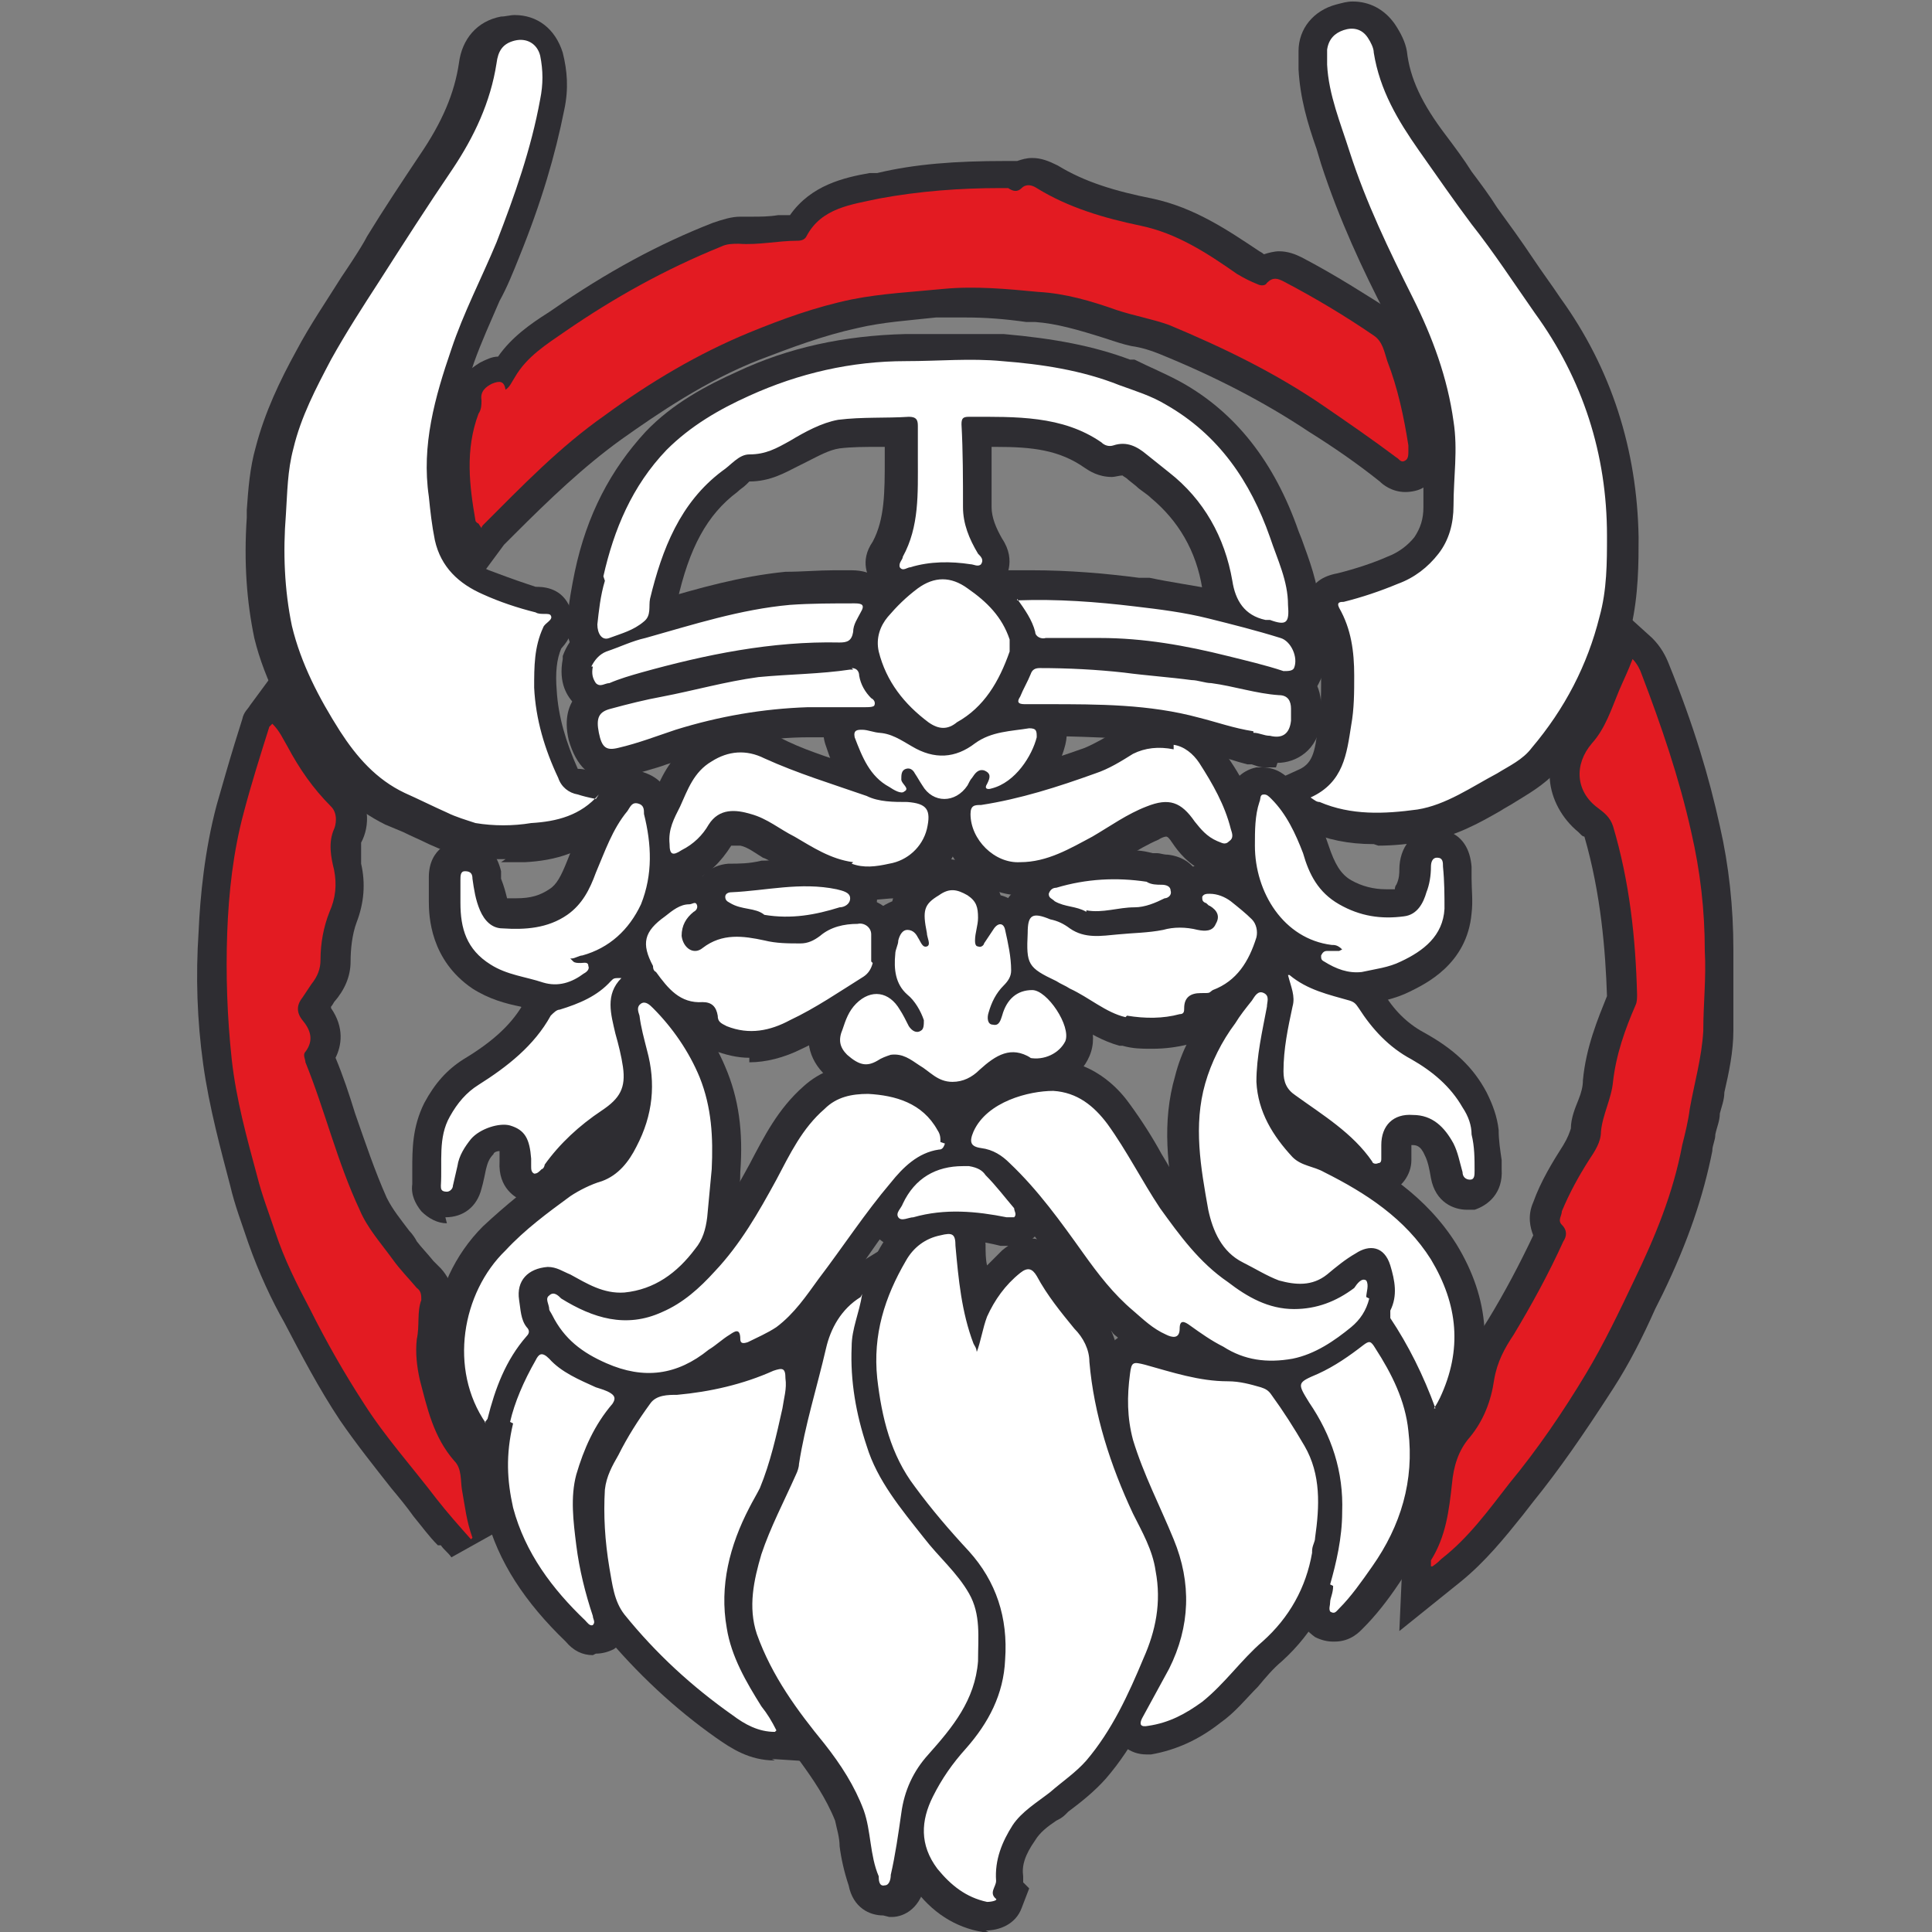 <?xml version="1.0" encoding="UTF-8"?> <svg xmlns="http://www.w3.org/2000/svg" id="Layer_2" data-name="Layer 2" version="1.1" viewBox="0 0 128.4 128.4"><rect x="0" y="0" width="128.4" height="128.4" fill="#808080" stroke="none"/><defs><style> .cls-1 { fill: #2e2d32; } .cls-1, .cls-2, .cls-3 { stroke-width: 0px; } .cls-2 { fill: #fff; } .cls-3 { fill: #e31b22; } </style></defs><g id="favicon"><path class="cls-1" d="M84.8,51c-.2,0-.5,0-.8,0-.3,0-.5-.1-.8-.2h-.3c-.8-.2-1.6-.5-2.4-.7-.4-.1-.8-.2-1.2-.3-3.2-.8-6.6-.8-9.7-.9h-.3c-.3,0-.7,0-1,0,0,0-.2,0-.3,0-1.2,0-1.8-.8-2-1.1-.3-.5-.5-1.3,0-2.4v-.2c.3-.3.5-.7.5-.9.3-1.1,1.3-1.9,2.5-1.9,2.2,0,4.1.1,5.8.3.5,0,1,0,1.5.1,1,0,2.1.2,3.1.3.2,0,.5,0,.8.1.2,0,.4,0,.6,0,.6,0,1.2.2,1.9.4.9.2,1.7.4,2.5.4,1.6.1,2.6,1.3,2.6,2.9v.2c0,.3,0,.5,0,.8-.2,2-1.7,2.8-2.9,2.8h0Z"></path><path class="cls-1" d="M72.9,62.5c-.4,0-.7,0-1,0h-.3s-.3-.2-.3-.2c0,0-.3,0-.5-.1-.5,0-1.1-.2-1.7-.6-1.4-.8-1.4-2-1.3-2.5,0-.6.4-1.6,1.9-2,1.4-.4,2.9-.6,4.4-.6s1.7,0,2.5.2h.3c.2,0,.4.1.7.1,1.8.2,2.2,1.6,2.3,2,0,.3.3,2-1.6,2.8h-.3c-.6.4-1.4.7-2.4.8-.3,0-.6,0-1,.1-.5,0-1.1.2-1.7.2h0Z"></path><path class="cls-1" d="M67.8,59.5c-1.3,0-2.7-.6-3.7-1.6-1-1-1.6-2.3-1.5-3.7,0-.5.2-2.2,2.3-2.5,2.3-.4,4.7-1.1,7.2-2,.7-.3,1.4-.7,2.2-1.2.8-.5,1.8-.7,2.7-.7s.9,0,1.3.1c1.1.2,2.2.8,3,2,1.3,1.8,2.1,3.4,2.4,5.1.4,1.5-.3,2.3-.8,2.8-.4.3-1,.5-1.5.5s-1-.2-1.2-.3c-1.2-.5-1.9-1.4-2.3-2-.2-.3-.3-.4-.4-.4,0,0-.2,0-.5.2-.7.3-1.4.7-2.2,1.2-.4.2-.8.5-1.2.7h-.1c-1.6,1-3.4,1.9-5.7,2h0Z"></path><path class="cls-1" d="M40.6,51.8c-1.4,0-2.3-.9-2.8-2.6-.7-3,1.5-3.8,2.2-4,1-.3,2.3-.6,3.5-.8.8-.2,1.6-.3,2.4-.5,1.3-.3,2.8-.7,4.2-.8,1.1-.1,2.1-.2,3.2-.3,1,0,2-.1,2.9-.3,0,0,.5,0,.5,0h.3c.6.1,1.6.5,2.1,1.9.1.4.3.6.3.7,1.3,1.3.7,2.6.5,2.9-.4.7-1.2,1.1-2,1.1h0c-.2,0-.3,0-.5,0-.6,0-1.2-.1-2-.1s-1,0-1.6,0c-2.8,0-5.6.5-8.2,1.4-.5.1-.9.3-1.3.4-.8.3-1.7.5-2.6.8-.4.1-.7.2-1.1.2h0Z"></path><path class="cls-1" d="M76.5,69.7c-.6,0-1.2,0-1.9-.2h-.2c-1.1-.3-2.1-.9-2.9-1.4-.4-.2-.8-.5-1.2-.7-.2,0-.4-.2-.6-.3,0,0-.2-.1-.3-.2-2.6-1.3-3.2-2.3-3-5.2.2-2.8,1.9-3,2.6-3s1.2.2,1.7.4c.5.2,1.1.5,1.7.9,0,0,.2.2.7.2s.6,0,1,0h.2c.3,0,.7,0,1-.1.6,0,1.2,0,1.7-.2.3,0,.6-.1,1-.2,0-.3,0-.5.1-.8.3-1,1.2-1.5,2.2-1.5s.3,0,.4,0c.9.1,1.7.5,2.4,1,.5.4,1,.8,1.5,1.3.9.9,1.3,2.1.9,3.3-.8,2.4-2.1,3.9-4.1,4.7-.2,0-.4.2-.7.2-.3.7-.8,1.2-1.7,1.5-.8.2-1.6.3-2.4.3h0Z"></path><path class="cls-1" d="M62.7,50.4c-.8,0-1.5-.2-2.2-.7-2.1-1.5-3.5-3.5-4.1-5.8-.4-1.4,0-2.9,1-4.1.8-.9,1.5-1.6,2.3-2.2.9-.7,1.9-1,2.9-1s1.9.3,2.8,1c1.4,1,2.9,2.3,3.5,4.4.2.7.2,1.4,0,2.1-.8,2.7-2.3,4.6-4.4,5.8-.6.4-1.3.5-1.9.5h0Z"></path><path class="cls-1" d="M85.6,46.7c-.3,0-.6,0-.8-.1-1.1-.3-2.3-.7-3.6-1-2.2-.5-5.2-1.1-8.1-1.1-.4,0-.9,0-1.3,0-.5,0-.9,0-1.4,0s-.5,0-.7,0h-.2c-1.2,0-2.3-.8-2.6-2,0-.3-.3-.7-.6-1.1l-.3-.4-2.1-3.1h3.7c.3,0,.7,0,1,0,2.4,0,4.8.2,7.1.5h.7c1.4.3,2.9.5,4.4.8,1.5.4,3,.8,4.9,1.4.9.3,1.6.9,2,1.8.4,1,.5,2,0,2.9-.4.9-1.2,1.5-2.2,1.5h0Z"></path><path class="cls-1" d="M63.2,73.9c-1.3,0-2.2-.7-2.8-1.1-.1,0-.2-.2-.3-.3h-.2c-.1-.2-.3-.3-.4-.4,0,0,0,0-.2.1-.6.3-1.2.5-1.8.5h0c-1.2,0-2.1-.7-2.6-1.2-1.2-1.1-1.5-2.6-.8-4.1v-.3c.4-.6.7-1.3,1.3-1.9.6-.6,1.2-1,1.9-1.2,0-.4,0-.8,0-1,0-.3,0-.6.2-.8v-.2c.3-1.4,1.3-1.9,1.8-2.1.2-.8.7-1.5,1.8-2.2.6-.4,1.3-.6,1.9-.6s1.6.3,2,.6c.6.3,1.2.9,1.5,1.8.8.2,1.5.8,1.8,1.8.2.7.5,1.6.5,2.7,1.5.3,2.5,1.6,2.9,2.2.4.7,1.4,2.4.7,4-.6,1.4-2.1,2.3-3.8,2.3s-.6,0-.8,0h-.4c0,0-.4-.3-.4-.4-.1,0-.3.2-.8.6-.8.8-1.9,1.2-3,1.3h-.2,0Z"></path><path class="cls-1" d="M52.1,63c-.6,0-1.1,0-1.7-.1h-.5c0,0-.3-.3-.3-.3,0,0-.2,0-.4,0-.5,0-1.2-.2-1.9-.7-1.2-.8-1.3-1.8-1.2-2.4.2-1.2,1.1-2,2.3-2.1.7,0,1.4,0,2.2-.2.9,0,1.9-.2,2.9-.2s1.7,0,2.4.2c1.8.4,2.3,1.5,2.4,2.3,0,1-.4,2.3-2.1,2.8-1.2.3-2.6.7-4.2.7h0Z"></path><path class="cls-1" d="M93.4,94.2c-.7-2-1.6-3.8-2.7-5.5-.5-.7-.6-1.6-.2-2.5.1-.2.1-.5,0-.9-.2.2-.5.4-.7.6l-.5.4c-.9.7-1.9,1-3.1,1s-1.2,0-1.9-.3c-.9-.3-1.8-.7-2.5-1.1l-.3-.2c-1.8-1-2.9-2.7-3.3-4.9-.6-3.2-1-6.2-.1-9.3.4-1.6,1.2-3.1,2.3-4.7.2-.3.5-.7.8-1.1l.4-.5c.3-.4,1-1.3,2.2-1.3s.6,0,.9.2c.3.1,2,.9,1.5,3.1,0,.5-.2,1-.3,1.4-.2,1.2-.4,2.2-.4,3.3,0,1.2.6,2.3,1.9,3.7,0,0,.3,0,.5.2.3,0,.7.2,1.1.4,2.8,1.4,5.8,3.3,7.8,6.5,2.2,3.6,2.5,7.4.7,11.1,0,.2-.2.3-.3.5l-2.4,4.2-1.4-4.2h0Z"></path><path class="cls-1" d="M29.7,81.3c-.6,0-1.2-.3-1.7-.8-.4-.5-.7-1.1-.6-1.8,0-.3,0-.7,0-1,0-1.3,0-2.8.8-4.4.7-1.3,1.5-2.2,2.6-2.9,2-1.2,3.3-2.4,4.1-3.9.5-.9,1.4-1.2,1.7-1.3,1.3-.4,2-.8,2.6-1.4.6-.6,1.2-.7,1.6-.8l2-.3.4,1.7c.3,1.1-.2,1.8-.5,2-.2.2-.2.3,0,1.5l.2,1.2c.1.5.2,1,.3,1.5.4,2.2-.3,3.7-2.2,4.9-1.3.8-2.4,1.8-3.2,3-.1.2-.2.4-.4.5-.6.8-1.4,1-1.9,1h0c-.3,0-.6,0-.8-.2-.4-.2-1.6-.8-1.5-2.6v-.2h0c0-.3,0-.4,0-.5-.2,0-.4.1-.4.2-.3.3-.4.6-.5,1,0,0-.2,1-.3,1.3-.3,1.2-1.2,1.9-2.4,1.9h0Z"></path><path class="cls-1" d="M91.3,56.1c-1.7,0-3.1-.3-4.5-.9-.2,0-.4-.2-.6-.3l-3.5-2.1,3.5-1.6c1-.4,1.2-1.1,1.4-3v-.3c.2-.8.2-1.7.2-2.6v-.4c0-1.3-.2-2.4-.7-3.5-.5-1-.3-1.7,0-2.1.2-.5.7-1,1.8-1.2,1.2-.3,2.4-.7,3.3-1.1.8-.3,1.4-.8,1.8-1.3.4-.6.6-1.2.6-2,0-.5,0-1,0-1.5,0-1.3.1-2.5,0-3.7-.4-2.5-1.2-5-2.5-7.6-1.5-2.9-3.1-6.3-4.3-10-.1-.3-.2-.7-.3-1-.6-1.7-1.1-3.4-1.2-5.3,0-.4,0-.8,0-1.2,0-1.5,1-2.7,2.5-3.1.4-.1.7-.2,1.1-.2,1.1,0,2.1.5,2.8,1.5.4.6.7,1.2.8,1.8.2,1.8,1,3.5,2.6,5.6.6.8,1.2,1.6,1.7,2.4.6.8,1.2,1.6,1.7,2.4.8,1.1,1.6,2.2,2.4,3.4.6.9,1.2,1.7,1.8,2.6,3.4,4.7,5.1,10.1,5.2,15.9,0,1.7,0,3.8-.5,6-1,3.6-2.6,6.8-4.9,9.5-.9,1-2,1.6-2.8,2.1-.3.2-.7.4-1,.6-1.4.8-3,1.7-4.9,2-1.2.2-2.2.3-3.2.3h0Z"></path><path class="cls-1" d="M36.6,67.3c-.4,0-.8,0-1.2-.2-.3,0-.6-.1-.8-.2-1-.2-2.1-.5-3.2-1.2-2.8-1.9-2.9-4.8-2.9-5.8,0-.4,0-.7,0-1.1,0-.2,0-.3,0-.5,0-2,1.6-2.4,1.9-2.5.2,0,.3,0,.5,0,.3,0,1.9,0,2.4,2.1v.5c.2.5.3.9.4,1.3.2,0,.4,0,.6,0,1,0,1.6-.2,2.2-.6.5-.3.8-.9,1.2-1.9.6-1.5,1.2-3.2,2.4-4.7.6-.8,1.3-1.2,2.1-1.2h.5c.6.2,1.6.6,2,2.2.7,2.8.6,5.2-.3,7.3-.7,1.7-1.9,3-3.5,3.9-.1.5-.4,1.1-1.2,1.6-.8.5-1.8,1-3,1h0Z"></path><path class="cls-1" d="M40.2,44.4c-.7,0-1.4-.3-1.8-.8-.5-.6-.8-1.4-.7-2.3.1-1.3.3-2.3.5-3.3.8-3.8,2.4-6.8,4.7-9.3,1.8-1.9,4.1-3.1,6.1-4,3.4-1.6,7.1-2.4,11.2-2.5.5,0,1.1,0,1.6,0,.8,0,1.7,0,2.5,0s1.7,0,2.4,0c3.4.3,6,.8,8.4,1.7h.3c1,.5,2,.9,3.1,1.5,3.6,2,6.2,5.3,7.8,9.9l.2.5c.5,1.4,1.1,2.9,1.2,4.6,0,.5,0,1.7-.7,2.5-.5.5-1.1.7-1.8.7h0c-.4,0-.9,0-1.5-.3-2.1-.5-3.3-1.9-3.8-4.2-.4-2.5-1.6-4.5-3.4-6-.3-.3-.7-.5-1-.8l-.5-.4c-.2-.2-.3-.2-.4-.3-.2,0-.5.1-.7.1-.9,0-1.5-.4-1.8-.6-1.7-1.2-3.5-1.4-5.9-1.4h-.3c0,.3,0,.5,0,.8,0,1.1,0,2.1,0,3.2,0,.7.3,1.4.7,2.1,1,1.5.2,2.7,0,3-.4.5-1.1.8-1.8.8s-.7-.1-.9-.2c-.4,0-.8-.1-1.2-.1-.6,0-1.2,0-1.8.3-.2,0-.5.2-1,.2-.7,0-1.4-.3-1.9-1-.3-.4-.9-1.5,0-2.8.8-1.5.8-3.3.8-5.5,0-.3,0-.5,0-.8h-.4c-.9,0-1.8,0-2.6.1-.7.1-1.4.5-2.2.9l-.6.3c-.8.4-1.8,1-3.2,1h0c0,0-.1.1-.2.2-.2.2-.4.3-.6.5-2,1.5-3.2,3.7-4,7.3h0c0,.6,0,1.7-1,2.5-.8.7-1.7,1-2.4,1.2-.2,0-.3.1-.5.2-.3.1-.6.2-1,.2h0Z"></path><path class="cls-1" d="M57.7,59.6c-.6,0-1.2,0-1.7-.2-1.5-.3-2.7-1-3.8-1.6l-.6-.3c-.3-.2-.6-.4-.9-.5-.5-.3-1-.7-1.5-.8-.3,0-.5,0-.6,0h0c-.7,1.1-1.5,1.9-2.6,2.4-.4.2-.9.4-1.4.4s-2.1-.1-2.3-2.4c-.1-1.3.4-2.4.8-3.2l.2-.3.2-.4c.5-1.1,1.1-2.6,2.8-3.5,1-.5,2-.8,3-.8s1.7.2,2.5.6c1.5.8,3.2,1.3,4.9,1.9.5.2,1.1.4,1.7.6.5.2,1.2.2,1.9.2h.2c.5,0,1.9,0,2.8,1.2.9,1.1.5,2.5.4,3-.5,2-2.2,3.5-4.2,3.8-.5,0-1,.1-1.6.1h0Z"></path><path class="cls-1" d="M90.1,66.7c-1,0-2.1-.3-3.1-1-.7-.4-.9-.9-1.1-1.4-2.9-1.4-4.8-4.5-4.7-8,0-1,0-2.2.4-3.3.3-1.5,1.4-1.9,1.9-2h.2s.2,0,.2,0c1,0,1.6.6,1.8.8,1.5,1.5,2.2,3.2,2.6,4.4.4,1.2.8,1.9,1.5,2.3.7.4,1.5.6,2.3.6s.4,0,.6,0c0,0,0-.2.1-.3.2-.4.2-.8.2-1,0-1.5.9-2.6,2.2-2.7h.2c.2,0,2.2,0,2.4,2.5,0,.2,0,.5,0,.8,0,.7.1,1.5,0,2.3-.3,3.4-3.1,4.7-4.1,5.2-1,.5-2.1.7-3.1.9-.3,0-.6,0-.8,0h0Z"></path><path class="cls-1" d="M62.8,55c-.7,0-1.4-.2-2-.6-.3,0-.6.2-.8.2-.7,0-1.3-.3-1.7-.5-2.3-1.2-3-3.3-3.4-4.5-.3-.8-.2-1.5.3-2.2.5-.6,1.2-1,2-1h.3c.4,0,.8.1,1.1.2h.2c1.2.2,2.2.7,3,1.2.4.2.7.3,1,.3s.4,0,.9-.4c1.3-1,2.8-1.2,3.9-1.3.2,0,.4,0,.6,0h.1s.2,0,.2,0c.8,0,1.4.3,1.9.9.5.6.6,1.4.4,2.2-.5,2-2.1,4.3-4.5,4.9-.2,0-.5,0-.7,0s-.5,0-.8-.1c-.6.5-1.4.7-2.2.7Z"></path><path class="cls-1" d="M51.5,117c-1.7,0-2.9-.8-3.9-1.5-2.7-1.9-5.3-4.3-7.6-7.1-1.1-1.3-1.3-2.8-1.5-4-.3-2.1-.4-3.9-.3-5.6,0-1.2.6-2.2,1-3h0c.7-1.4,1.5-2.7,2.2-3.7.9-1.3,2.4-1.4,3.1-1.4h.2c2-.2,3.9-.6,5.7-1.5.4-.2.8-.3,1.3-.3s2,.2,2.3,2.4c.1.9,0,1.7-.2,2.3v.3c-.4,1.8-.8,3.8-1.7,5.8-.2.4-.3.7-.5,1,0,.1-.2.3-.2.4-1.3,2.4-1.7,4.6-1.3,6.7.3,1.6,1.2,3.2,2,4.5,0,.1.2.2.2.3.3.4.6.9.9,1.6l1.2,2.9-3.1-.2h0Z"></path><path class="cls-1" d="M58.7,127.3c-.9,0-2-.5-2.3-2-.3-.9-.5-1.8-.6-2.6,0-.6-.2-1.2-.3-1.7-.6-1.5-1.5-2.8-2.3-3.9-1.6-2.1-3.7-4.7-4.8-7.9-.8-2.4-.3-4.6.3-6.5.4-1.3,1-2.5,1.5-3.6.3-.6.6-1.2.9-1.9,0,0,0-.2,0-.3.3-1.8.8-3.5,1.2-5.2.2-.9.5-1.7.7-2.6.5-2.1,1.5-3.6,3.2-4.6l3.9-2.4-.9,4.5c0,.5-.2,1-.3,1.4-.2.7-.3,1.3-.3,1.8-.1,1.7.1,3.5.9,5.8.5,1.7,1.7,3.2,2.9,4.7.2.3.4.6.7.8.3.4.7.8,1.1,1.2.7.8,1.5,1.6,2.1,2.7,1,1.9,1,3.7.9,5.4v.2c-.2,3.2-2,5.4-3.7,7.3h0c-.7.9-1.2,1.9-1.3,3,0,.4-.1.8-.2,1.2-.1,1-.3,2-.5,3.1-.4,1.9-1.7,2.2-2.2,2.2h-.2Z"></path><path class="cls-1" d="M39.4,110c-.7,0-1.3-.3-1.8-.9-2.7-2.6-4.5-5.3-5.3-8.4-.6-2.2-.6-4.3-.1-6.6.3-1.3.9-2.8,1.9-4.6.5-1,1.3-1.5,2.2-1.5s1.4.3,1.9.9c.5.5,1.3.9,2.2,1.3l.3.2c.1,0,.2,0,.4.1.2,0,.5.2.7.3,1,.5,1.3,1.3,1.4,1.7s.1,1.3-.6,2.1c-.9,1-1.5,2.2-2,3.9-.3,1.1-.2,2.4,0,3.9.1,1.3.5,2.7,1,4.3.6,1.4-.1,2.4-.8,2.9-.4.2-.8.3-1.2.3h0Z"></path><path class="cls-1" d="M65.7,128.4c-.2,0-.3,0-.4,0-1.8-.3-3.4-1.3-4.6-3-1-1.4-2-3.7-.5-6.8.6-1.2,1.4-2.4,2.5-3.6,1.3-1.5,2-3,2.1-4.7.1-2.3-.5-4.1-1.9-5.7l-.2-.2c-1.2-1.3-2.5-2.7-3.6-4.3-1.6-2.2-2.5-4.8-2.8-8.2-.3-3,.4-5.9,2.2-9,.8-1.4,2-2.3,3.6-2.7.3,0,.6-.1.9-.1s2.3.1,2.5,2.6c0,.5,0,1,.1,1.4.3-.3.7-.7,1-1,.6-.5,1.2-.8,1.8-.8s1.6.2,2.3,1.6c.6,1.1,1.4,2.1,2.2,3.1.9,1,1.3,2.1,1.5,3.4.2,2.9,1.1,5.9,2.7,9.4.1.2.2.5.3.7.5,1,1.1,2.2,1.3,3.6.4,2.3,0,4.5-1,6.9-1.1,2.4-2.3,5-4.2,7.2-.8.9-1.7,1.6-2.5,2.2l-.2.2c-.2.2-.4.3-.6.4-.6.4-1.1.8-1.4,1.3-.7,1-.9,1.7-.8,2.4,0,.1,0,.2,0,.4l.4.4-.5,1.3c-.4,1.1-1.5,1.5-2.4,1.5h0Z"></path><path class="cls-1" d="M88.6,109.1c-.4,0-.8-.1-1.2-.3-.4-.3-1.4-1-1-2.7,0-.2.2-1.1.2-1.1.3-1.3.7-2.9.8-4.5,0-2.2-.5-4.2-1.8-6.1-.6-.9-1.2-1.8-.8-2.9.3-1.2,1.3-1.6,2.3-2,.9-.4,1.7-1,2.5-1.7.2-.2.8-.7,1.7-.7s1.6.5,2.1,1.4c1.1,1.9,2.2,3.9,2.4,6.3.4,3.7-.6,7.2-2.8,10.4-.8,1.2-1.6,2.2-2.4,3-.2.2-.8.9-1.9.9h0Z"></path><path class="cls-1" d="M39.9,47.5c-.6,0-1.2-.2-1.7-.7-.5-.5-1.1-1.4-.8-3h0c0-.1,0-.2,0-.2.5-1.4,1.5-2,2.2-2.3l.7-.3c.6-.2,1.3-.5,2-.7l1.4-.4c2.7-.8,5.5-1.6,8.5-1.9,1.1,0,2.2-.1,3.2-.1.4,0,.8,0,1.2,0h0c1.5,0,2.1.8,2.2,1.2.2.4.6,1.3-.1,2.5-.2.3-.3.5-.3.5-.2,1.5-1.3,2.5-2.8,2.5h-.8c-3.5,0-7.3.6-11.9,1.9-.7.2-1.3.4-1.9.7-.3.1-.8.3-1.3.3h0Z"></path><path class="cls-1" d="M30.6,95.6c-2.9-4.2-2.3-10.3,1.5-14.1,1.5-1.4,3-2.6,4.5-3.7.9-.6,1.8-1,2.6-1.3.4-.2.7-.5,1.2-1.3.9-1.5,1-3.1.5-4.9-.2-.6-.3-1.2-.4-1.8v-.6c-.6-1.8.6-2.7,1-2.9.4-.2.8-.3,1.2-.3,1.1,0,1.8.8,2,1,1.5,1.6,2.7,3.3,3.5,5.2.9,2.1,1.2,4.3,1,7,0,1.2-.2,2.2-.3,3.3-.1,1.2-.5,2.2-1.2,3.1-1.6,2.2-3.7,3.4-6,3.7-.2,0-.4,0-.6,0-1.6,0-2.9-.7-3.9-1.3,0,0-.7-.4-.8-.4v.2c0,.2,0,.5.1.6.7.9.7,2.1-.1,3-1.2,1.4-1.8,3.2-2.2,4.8-.3,1.1-1.1,1.6-1.8,1.7l-1.2.2-.7-1h0Z"></path><path class="cls-1" d="M76.2,116.6c-1.2,0-1.8-.8-2-1.1-.3-.5-.5-1.3,0-2.4l.2-.4c.5-1,1-1.9,1.5-2.9,1.2-2.3,1.3-4.6.2-7-.3-.7-.6-1.4-.9-2.1-.7-1.5-1.4-3-1.8-4.6-.5-1.8-.4-3.5-.2-5.1.3-2.3,1.9-2.5,2.4-2.5s.8.1,1.2.2c1.4.5,3.1,1,4.9,1.1.8,0,1.6.2,2.2.4h.3c.8.3,1.5.8,1.9,1.5.3.4.5.8.8,1.3.5.7.9,1.4,1.4,2.2,1.4,2.4,1.3,5,.9,7.3,0,.2,0,.5-.1.7v.3c-.5,2.6-1.8,5-3.9,6.9-.6.5-1.1,1.1-1.6,1.7-.8.8-1.5,1.7-2.5,2.4-1.4,1.1-2.9,1.8-4.6,2.1-.2,0-.3,0-.5,0h0Z"></path><path class="cls-1" d="M84.3,92.3c-1.5,0-2.9-.4-4.2-1.2-.4-.2-.7-.4-1.1-.7-.3.2-.8.3-1.2.3h0c-.5,0-1-.2-1.3-.3-1-.4-1.7-1-2.2-1.5-.1-.1-.3-.2-.4-.4-1.5-1.2-2.5-2.7-3.5-4.1l-.3-.4c-1.4-2-2.8-3.8-4.4-5.4-.3-.3-.6-.4-.9-.5-1-.2-1.6-.6-2-1.3-.6-1.1-.1-2.2,0-2.5,1.2-2.8,4.8-3.9,6.8-3.9s.3,0,.4,0c3,.2,4.6,2.3,5.1,3,.8,1.1,1.5,2.2,2.1,3.3.5.8.9,1.6,1.4,2.4,1.1,1.6,2.3,3.2,3.9,4.4,1.1.8,2.1,1.4,3.2,1.4,1.1,0,1.9-.3,2.7-.8l.2-.2c.3-.3.9-.9,1.9-.9s.8.1,1.2.3c.7.4,1.4,1.2,1.1,2.9h0c-.2,1.3-.9,2.4-1.9,3.3-1.2,1-2.8,2.2-4.8,2.6-.6.1-1.2.2-1.7.2h0Z"></path><path class="cls-1" d="M60.1,83c-.8,0-1.5-.4-2-1-.3-.4-.9-1.5.2-2.9h0s0,0,0,0c1-2.3,3-3.6,5.8-3.7h.2c.2,0,.3,0,.4,0h0c1.2.2,1.9.8,2.3,1.2.6.6,1.1,1.3,1.7,1.9l.2.3c.8.9.8,2.2.1,3.1-.4.6-1.1.9-1.8.9s-.6,0-.7,0c-1.2-.3-2.1-.4-3-.4s-1.5,0-2.2.3c-.3.1-.7.2-1.2.2h0Z"></path><path class="cls-1" d="M42.9,93.1c-1.2,0-2.4-.3-3.6-.8-2.2-1-3.7-2.3-4.6-4.1,0-.2-.2-.4-.3-.7-.6-1.6.2-2.5.7-2.9.4-.4,1-.6,1.5-.6.9,0,1.4.5,1.7.7,1.1.8,2.2,1.1,3.1,1.1s1.1-.1,1.7-.4c1-.5,1.9-1.3,2.9-2.3,1.5-1.6,2.6-3.5,3.8-5.7h0c1-1.9,1.9-3.7,3.6-5.2,1.1-1,2.5-1.5,4-1.5s.3,0,.5,0c1.9.1,4.6.7,6.2,3.4.2.3.6,1,.5,1.9v.4c-.3,1-1.1,1.6-2.1,1.8-.7.1-1.3.7-2,1.5-1,1.2-2,2.6-2.9,3.9-.6.8-1.2,1.6-1.8,2.4l-.3.4c-.8,1-1.6,2.2-2.9,3.2-.5.4-1.1.7-1.5.9-.2,0-.4.2-.6.3-.4.2-.8.3-1.2.3s-.6,0-.9-.2c0,0-.2.2-.2.2-1.6,1.3-3.4,1.9-5.3,1.9h0Z"></path><path class="cls-1" d="M49.8,70.3c-.8,0-1.6-.2-2.4-.5-.8-.3-1.3-.8-1.6-1.4-2.2-.3-3.4-2-4-2.8-.2-.2-.3-.5-.3-.6-1.2-2.4-.8-4.3,1.5-5.8.6-.4,1.3-.9,2.3-1.1.2,0,.4,0,.7,0,.8,0,1.6.5,2,1.2.2.3.2.6.3,1,.2,0,.4,0,.6,0,.8,0,1.5.1,2.2.3.6.1,1.1.2,1.5.2s.2,0,.4,0c.1,0,.2,0,.3,0,1.2-.9,2.5-1,3.5-1.1.1,0,.2,0,.3,0,1.4,0,2.5,1,2.8,2.4.2.8.1,1.6,0,2.3h0c0,0,0,.2,0,.2-.2.9-.7,1.7-1.5,2.2-.5.3-.9.6-1.4.8-1.2.7-2.4,1.5-3.7,2.1-1.2.6-2.4.9-3.5.9h0Z"></path><path class="cls-1" d="M97.5,80.4c-.9,0-2.1-.5-2.4-2.1-.1-.6-.2-1.1-.4-1.5-.3-.7-.6-.7-.9-.7h0c0,.2,0,.3,0,.4,0,.2,0,.4,0,.6,0,1-.7,1.9-1.6,2.2-.2,0-.5.1-.7.1-.8,0-1.5-.4-1.9-1.1-.8-1.3-2.2-2.2-3.6-3.2-.3-.2-.7-.5-1-.7-1.1-.8-1.7-1.9-1.6-3.3,0-1.4.2-2.8.7-4.7,0,0,0-.3-.2-.5,0-.2-.1-.5-.2-.7l-1.3-5.5,4.4,3.4c.8.6,1.8.9,2.9,1.2h.4c.8.3,1.4.8,1.8,1.6.7,1.2,1.6,2.1,2.7,2.7,2,1.1,3.3,2.3,4.2,4,.4.8.7,1.6.8,2.5,0,.7.1,1.3.2,2v.6c.1,1.6-.9,2.4-1.8,2.7-.2,0-.3,0-.5,0h0Z"></path><path class="cls-1" d="M33.6,57.1c-.9,0-1.7,0-2.6-.2-1-.1-1.8-.5-2.5-.8-.6-.3-1.1-.5-1.7-.8l-1.2-.5c-2-1-3.7-2.5-5.2-4.8-1.3-2.1-2.8-4.7-3.5-7.6-.5-2.4-.7-5-.5-8v-.5c.1-1.4.2-2.8.6-4.2.6-2.3,1.6-4.4,2.7-6.4.9-1.7,2-3.3,3-4.9,0,0,1.3-1.9,1.7-2.7,1.1-1.8,2.3-3.6,3.5-5.4,1.5-2.2,2.3-4.1,2.6-6.1.2-1.6,1.2-2.8,2.8-3.1.3,0,.6-.1.9-.1,1.5,0,2.7.9,3.2,2.5.3,1.2.4,2.4.1,3.8-.6,3-1.5,6.1-3,9.8-.4,1-.8,2-1.3,2.9-.6,1.4-1.2,2.7-1.7,4.1-1,3-1.9,5.9-1.4,8.9,0,.4,0,.7.1,1.1,0,.6.1,1.1.2,1.6.2,1,.9,1.7,2.1,2.2.8.3,1.6.6,2.5.9l.6.2h0c.4,0,1.6,0,2.2,1.2.2.5.7,1.6-.5,2.9-.3.7-.4,1.6-.3,2.8.1,1.7.6,3.4,1.4,5.2.2,0,.5,0,.8.2l3.8.8-2.2,2.6c-1.8,2-4,2.5-5.9,2.6-.5,0-1.1,0-1.6,0h0Z"></path><path class="cls-1" d="M93.2,104h0c0-.3,0-.8.3-1.3.7-1.2.9-2.6,1.1-4.3.2-1.7.7-3,1.6-4.2.6-.7.9-1.6,1.1-2.8.2-1.5.9-2.6,1.6-3.7,1.1-1.8,2.1-3.7,3-5.6-.2-.5-.4-1.3,0-2.2.5-1.4,1.3-2.7,2-3.8.3-.5.4-.8.5-1.1,0-.7.3-1.4.5-1.9.2-.5.3-.9.3-1.3.2-2.2,1-4.1,1.6-5.6-.1-3-.4-6.8-1.5-10.6,0,0-.1,0-.2-.1l-.2-.2c-1.1-.9-1.8-2.2-1.9-3.5-.1-1.3.4-2.6,1.3-3.7.4-.5.7-1.2,1-2,.1-.3.3-.7.4-1,.2-.4.4-.9.6-1.3l.3-.7,1.1-2.6,2.1,1.9c.6.6.9,1.2,1.1,1.7,1.7,4.2,2.7,7.6,3.4,10.8.6,2.6.9,5.4.9,8.2,0,1.4,0,2.7,0,4,0,.5,0,.9,0,1.4,0,1.4-.3,2.8-.6,4.1,0,.5-.2,1-.3,1.4,0,.5-.2.9-.3,1.4,0,.4-.2.7-.2,1.1-.6,3-1.6,6-3.3,9.5l-.5,1c-.8,1.8-1.7,3.6-2.8,5.3-2,3.1-3.6,5.4-5.3,7.5l-.7.9c-1.2,1.5-2.5,3.1-4.1,4.4l-4.1,3.3.2-4.5h0Z"></path><path class="cls-1" d="M29.1,102.7c-.6-.6-1.1-1.3-1.6-1.9-.5-.7-1-1.3-1.5-1.9-1.1-1.4-2.3-2.9-3.4-4.5-1.4-2.1-2.6-4.4-3.7-6.5-.8-1.4-1.7-3.3-2.4-5.3-.4-1.2-.9-2.5-1.2-3.8-.6-2.3-1.4-5.2-1.8-8.1-.4-2.9-.5-5.8-.3-8.8.1-2.3.4-5.4,1.2-8.4.4-1.4.8-2.8,1.2-4.1l.5-1.6c.1-.5.4-.7.5-.9l1.4-1.9,1.6,1.8c.5.6.8,1.2,1.1,1.6v.2c.8,1.2,1.6,2.5,2.7,3.5,1.2,1.1,1.2,2.8.6,3.9,0,.2,0,.5,0,1.1v.3c.3,1.3.2,2.6-.3,3.9-.3.8-.4,1.8-.4,2.6,0,1-.4,1.9-1.1,2.7,0,0-.1.2-.2.3,0,0,0,0,0,.1.9,1.3.7,2.5.3,3.3.5,1.2.9,2.4,1.3,3.7.7,2,1.3,3.8,2.1,5.6.4.8.9,1.4,1.5,2.2.2.2.4.5.5.7.3.4.7.8,1.1,1.3l.5.5c.9,1,.9,2,.7,2.6,0,.3,0,.6-.1,1.1,0,.4,0,.9-.1,1.4-.1.5,0,1.1.1,1.8l.2.7c.4,1.6.8,3,1.7,4,.8.9.9,1.9.9,2.5,0,.1,0,.2,0,.3,0,.3.1.6.2.8.1.8.3,1.5.5,2.1l-3.4,1.9c-.2-.3-.5-.5-.7-.8h0Z"></path><path class="cls-1" d="M30.4,36.3c-.1-.2-.4-.5-.5-1-.4-2.3-.9-5.3.3-8.2,0,0,0,0,0-.1,0-.9.2-2,1.7-2.9.4-.2.8-.4,1.2-.4.9-1.3,2.2-2.2,3.3-2.9l.3-.2c3.6-2.5,7.1-4.4,10.7-5.8.6-.2,1.2-.4,1.8-.4s.2,0,.3,0c.2,0,.3,0,.5,0,.5,0,1.1,0,1.7-.1.3,0,.5,0,.8,0,1.4-2,3.6-2.5,5.3-2.8h.5c2.5-.6,5.2-.8,8.5-.8h.1c.2,0,.4,0,.7,0,.3-.1.6-.2,1-.2.6,0,1.1.2,1.7.5,1.8,1.1,3.8,1.7,6.3,2.2,2.8.6,5,2.1,7.1,3.5,0,0,.2.1.3.2.3-.1.7-.2,1-.2.6,0,1.1.2,1.5.4,2.3,1.2,4.3,2.5,6.2,3.7,1,.7,1.3,1.7,1.5,2.3,0,0,0,.2,0,.3.7,1.8,1.2,3.8,1.5,6,0,.2,0,.5,0,.7,0,1.4-.7,2-1.1,2.3-.3.2-.8.3-1.2.3-.9,0-1.5-.5-1.7-.7-1.5-1.2-3.1-2.3-4.7-3.3-3-2-6.3-3.7-10-5.2-.5-.2-1.1-.4-1.8-.5-.5-.1-1.1-.3-1.7-.5-1.9-.6-3.3-1-4.7-1.1h-.6c-1.4-.2-2.7-.3-4-.3s-1,0-1.4,0h-.6c-1.8.2-3.5.3-5.2.7-2.3.5-4.4,1.3-6.5,2.1-3.6,1.4-6.8,3.6-9.2,5.3-2.5,1.8-4.8,4-7.1,6.3l-.7.7-1.7,2.3-1.6-2.2h0Z"></path><g id="viking_red-white" data-name="viking red-white"><path class="cls-2" d="M39.6,53.1c-.5-.1-.9-.2-1.2-.3-.6-.1-1.1-.5-1.3-1.1-.9-1.9-1.5-3.9-1.6-6,0-1.4,0-2.7.6-4,.1-.3.7-.5.5-.8-.1-.2-.7,0-1-.2-1.2-.3-2.4-.7-3.5-1.2-1.6-.7-2.8-1.8-3.2-3.6-.2-1-.3-1.9-.4-2.9-.5-3.4.4-6.6,1.5-9.8.8-2.4,2-4.7,3-7.1,1.2-3.1,2.3-6.2,2.9-9.5.2-1,.2-1.9,0-2.9-.2-.8-.9-1.2-1.7-1-.8.2-1.1.7-1.2,1.5-.4,2.6-1.5,4.9-2.9,7-1.7,2.5-3.3,5-4.9,7.5-1.1,1.7-2.2,3.4-3.2,5.2-1,1.9-2,3.8-2.5,5.9-.4,1.5-.4,2.9-.5,4.4-.2,2.5-.1,5,.4,7.4.6,2.5,1.8,4.8,3.2,7,1.1,1.7,2.4,3.2,4.3,4.1.9.4,1.9.9,2.8,1.3.6.3,1.3.5,1.9.7,1.2.2,2.5.2,3.7,0,1.7-.1,3.3-.5,4.5-1.9h0ZM87.1,53c.3.2.4.3.6.3,2.1.9,4.3.8,6.5.5,1.9-.3,3.6-1.5,5.3-2.4.8-.5,1.7-.9,2.3-1.7,2.2-2.6,3.7-5.5,4.5-8.7.5-1.8.5-3.6.5-5.4,0-5.4-1.6-10.4-4.8-14.8-1.4-2-2.7-4-4.2-5.9-1.2-1.6-2.3-3.2-3.5-4.9-1.4-2-2.6-4-3-6.5,0-.3-.2-.7-.4-1-.4-.6-1-.7-1.6-.5-.6.2-1,.6-1.1,1.3,0,.3,0,.7,0,1,.1,2,.9,3.9,1.5,5.8,1.1,3.4,2.6,6.5,4.2,9.7,1.3,2.6,2.3,5.3,2.7,8.2.3,1.9,0,3.7,0,5.6,0,1.2-.3,2.3-1,3.2s-1.6,1.6-2.7,2c-1.2.5-2.4.9-3.6,1.2-.2,0-.5,0-.3.4.8,1.4,1,2.9,1,4.5,0,1.1,0,2.2-.2,3.3-.3,1.9-.5,3.8-2.7,4.8h0ZM65.1,89.9c0,0-.1,0-.2-.1,0-.2-.1-.3-.2-.5-.8-2.1-1-4.3-1.2-6.5,0-.8-.2-.9-1-.7-1,.2-1.8.8-2.3,1.7-1.4,2.4-2.2,4.9-1.9,7.8.3,2.6.9,5.1,2.5,7.2,1.1,1.5,2.3,2.9,3.6,4.3,1.8,2,2.6,4.4,2.4,7.2-.1,2.3-1.1,4.2-2.6,5.9-.9,1-1.6,2-2.2,3.2-.8,1.6-.9,3.2.3,4.8.9,1.1,1.9,1.9,3.3,2.2.3,0,.7-.1.6-.2-.5-.4,0-.8,0-1.2-.1-1.4.4-2.6,1.1-3.7.6-.9,1.6-1.5,2.5-2.2.8-.7,1.7-1.3,2.4-2.1,1.7-2,2.8-4.4,3.8-6.8.8-1.8,1.2-3.7.8-5.8-.2-1.4-.9-2.6-1.5-3.8-1.5-3.2-2.6-6.6-2.9-10.1,0-.8-.4-1.6-1-2.2-.9-1.1-1.8-2.2-2.5-3.5-.3-.5-.6-.6-1.1-.2-1,.8-1.7,1.8-2.2,2.9-.3.8-.4,1.6-.7,2.4h0ZM57.2,86.2c-1.3.8-2,2.1-2.3,3.4-.6,2.6-1.4,5.1-1.8,7.7,0,.2-.1.5-.2.7-.8,1.8-1.7,3.5-2.3,5.3-.5,1.7-.9,3.5-.3,5.3,1,2.8,2.7,5.1,4.5,7.3,1.1,1.4,2,2.8,2.6,4.4.5,1.4.4,3,1,4.4,0,.2,0,.7.4.6.3,0,.4-.4.4-.7.3-1.3.5-2.7.7-4.1.2-1.5.8-2.8,1.8-3.9,1.6-1.8,3.1-3.6,3.3-6.2,0-1.6.2-3.1-.6-4.5-.8-1.4-2-2.4-3-3.7-1.5-1.9-3.1-3.8-3.8-6.1-.7-2.1-1.1-4.3-1-6.6,0-1.2.5-2.2.7-3.5h0ZM40.2,38.6c-.3,1-.4,2-.5,2.9,0,.6.3,1.1.8.9.8-.3,1.6-.5,2.3-1.1.5-.4.3-1,.4-1.5.8-3.3,2-6.4,4.8-8.5.6-.4,1.1-1.1,1.8-1.1,1.1,0,1.8-.4,2.7-.9,1-.6,2.1-1.2,3.2-1.4,1.6-.2,3.2-.1,4.7-.2.5,0,.6.2.6.6,0,.7,0,1.5,0,2.2,0,2.3.1,4.5-1,6.5,0,.2-.3.4-.2.7.2.3.5,0,.7,0,1.3-.4,2.7-.4,4-.2.2,0,.5.2.7,0,.2-.3,0-.5-.2-.7-.6-1-1-2-1-3.1,0-1.8,0-3.7-.1-5.5,0-.4.1-.5.5-.5,3.1,0,6.2-.1,8.8,1.7.2.2.5.3.8.2.9-.3,1.6.1,2.2.6.5.4,1,.8,1.5,1.2,2.3,1.8,3.7,4.3,4.2,7.2.2,1.3.8,2.3,2.2,2.6.1,0,.2,0,.3,0,1.1.4,1.3.2,1.2-1,0-1.6-.7-3-1.2-4.5-1.3-3.7-3.4-6.8-6.9-8.8-1-.6-2-.9-3.1-1.3-2.5-1-5.2-1.4-7.8-1.6-2.1-.2-4.2,0-6.4,0-3.6,0-7.1.8-10.4,2.3-2,.9-3.9,2-5.5,3.6-2.3,2.4-3.5,5.3-4.2,8.4h0ZM87.2,103.1c0-.4.2-.6.2-.9.3-2.1.4-4.2-.7-6.1-.7-1.2-1.4-2.3-2.2-3.4-.2-.3-.4-.4-.7-.5-.7-.2-1.4-.4-2.2-.4-1.9,0-3.7-.6-5.5-1.1-.8-.2-.9-.2-1,.6-.2,1.5-.2,2.9.2,4.4.7,2.3,1.8,4.4,2.7,6.6,1.2,2.9,1.1,5.8-.3,8.6-.6,1.1-1.2,2.2-1.8,3.3-.2.4-.1.6.4.5,1.4-.2,2.5-.8,3.6-1.6,1.5-1.2,2.6-2.8,4-4,1.8-1.6,2.9-3.6,3.3-5.9h0ZM51.6,115c-.3-.6-.6-1.1-1-1.6-1-1.6-2-3.3-2.3-5.2-.5-2.8.2-5.5,1.5-8,.2-.4.5-.9.7-1.3.7-1.7,1.1-3.5,1.5-5.3.1-.7.3-1.3.2-2,0-.7-.2-.7-.8-.5-2,.9-4.2,1.4-6.4,1.6-.6,0-1.4,0-1.8.6-.8,1.1-1.5,2.2-2.1,3.4-.4.7-.8,1.4-.9,2.3-.1,1.7,0,3.4.3,5.2.2,1.1.3,2.2,1,3.1,2.1,2.6,4.5,4.8,7.2,6.7.8.6,1.7,1.1,2.8,1.1h0ZM90.8,86.2c0-.3.2-.8,0-1.1-.3-.2-.6.2-.8.5,0,0,0,0,0,0-1.2.9-2.5,1.4-4,1.4-1.7,0-3.1-.8-4.4-1.8-1.9-1.3-3.2-3.1-4.5-4.9-1.2-1.8-2.2-3.8-3.5-5.6-.9-1.2-2-2.1-3.6-2.2-1.6,0-4.4.7-5.3,2.7-.3.7-.2,1,.5,1.1.8.1,1.4.5,1.9,1,1.9,1.8,3.4,3.9,4.9,6,1,1.4,2,2.7,3.3,3.8.7.6,1.3,1.2,2.2,1.6.4.2.9.3.9-.4,0-.6.3-.5.7-.2.7.5,1.4,1,2.2,1.4,1.4.9,2.9,1.1,4.6.8,1.5-.3,2.8-1.2,3.9-2.1.6-.5,1-1.1,1.2-1.9h0ZM62.5,75.9c0-.3,0-.5-.2-.8-1-1.8-2.8-2.3-4.6-2.4-1.1,0-2.1.2-2.9,1-1.5,1.3-2.3,3-3.2,4.7-1.2,2.2-2.4,4.3-4.1,6.1-1,1.1-2.1,2.1-3.5,2.7-2.4,1.1-4.6.4-6.7-.9-.2-.2-.5-.5-.8-.2-.3.2,0,.6,0,.9,0,.1.1.2.2.4.8,1.6,2,2.5,3.6,3.2,2.5,1.1,4.7.8,6.8-.9.5-.3.9-.7,1.4-1,.3-.2.7-.5.7.3,0,.3.2.3.5.2.6-.3,1.3-.6,1.9-1,1.2-.9,2-2.1,2.8-3.2,1.6-2.1,3.1-4.4,4.8-6.4.8-1,1.8-2,3.2-2.2.2,0,.3-.1.4-.4h0ZM95.3,93.6c.2-.3.3-.5.4-.7,1.5-3.2,1.2-6.2-.6-9.2-1.7-2.7-4.3-4.4-7.1-5.8-.7-.4-1.5-.4-2.1-1-1.3-1.4-2.3-3-2.4-5,0-1.7.4-3.4.7-5,0-.3.2-.7-.2-.9-.4-.2-.6.2-.8.5-.4.5-.8,1-1.1,1.5-.9,1.2-1.6,2.6-2,4-.8,2.8-.3,5.6.2,8.4.3,1.4.9,2.8,2.3,3.5.8.4,1.6.9,2.4,1.2,1.1.3,2.2.4,3.2-.4.6-.5,1.2-1,1.9-1.4.9-.6,1.9-.5,2.3.8.3,1,.5,2,0,3,0,.2,0,.4,0,.5,1.2,1.8,2.2,3.8,3,6h0ZM32.2,94.5c.1,0,.1-.1.2-.2.5-2,1.2-3.9,2.6-5.5.2-.2.2-.4,0-.6-.4-.5-.4-1.2-.5-1.8-.2-1.3.6-2.1,1.9-2.2.6,0,1,.3,1.5.5,1.1.6,2.2,1.3,3.6,1.2,2-.2,3.5-1.3,4.7-2.9.5-.6.7-1.3.8-2.1.1-1.1.2-2.1.3-3.2.1-2.1,0-4.1-.8-6.1-.7-1.7-1.8-3.3-3.1-4.6-.2-.2-.5-.5-.8-.3-.3.2-.2.5-.1.8.1.8.3,1.5.5,2.3.6,2.2.4,4.3-.7,6.4-.5,1-1.2,1.9-2.3,2.3-.7.2-1.5.6-2.1,1-1.5,1.1-3,2.2-4.3,3.6-2.9,2.8-3.8,7.9-1.3,11.5h0ZM68.4,70.3c1,.2,2-.3,2.4-1.1.4-1-1.2-3.4-2.2-3.4-1,0-1.7.6-2,1.7-.1.3-.2.7-.6.6-.4,0-.4-.5-.3-.8.2-.7.5-1.3,1-1.8.3-.3.5-.6.5-1,0-.9-.2-1.8-.4-2.7-.1-.5-.5-.5-.8,0-.2.3-.4.6-.6.9,0,.1-.2.3-.4.2-.2,0-.2-.3-.2-.4,0-.5.2-1,.2-1.5,0-.7-.1-1.1-.7-1.5-.7-.4-1.2-.5-1.9,0-1,.6-1.1,1-.8,2.5,0,.3.3.8,0,.9-.3.1-.4-.3-.6-.6-.1-.2-.3-.5-.7-.5-.3,0-.5.3-.6.7,0,.3-.2.6-.2.9-.1,1,0,2,.8,2.7.5.4.9,1.1,1.1,1.7,0,.3,0,.6-.2.7-.3.2-.6,0-.8-.3-.2-.4-.4-.8-.6-1.1-.7-1.2-1.9-1.4-2.9-.4-.5.5-.7,1.1-.9,1.7-.3.7-.2,1.2.3,1.7.8.7,1.3.8,2,.4.3-.2.6-.3.9-.4.8-.1,1.3.3,1.9.7.7.4,1.2,1.1,2.2,1.1.7,0,1.3-.3,1.8-.8,1.1-1,2.1-1.6,3.4-.8h0ZM85.6,64.8c.2.8.5,1.4.3,2.1-.3,1.4-.6,2.8-.6,4.3,0,.7.2,1.2.8,1.6,1.8,1.3,3.8,2.5,5.1,4.4,0,.1.2.2.4.1.2,0,.2-.2.2-.3,0-.3,0-.6,0-.9,0-1.3.8-2.1,2.1-2,1.3,0,2.1.8,2.7,1.9.3.6.4,1.2.6,1.9,0,.3.2.5.5.5.3,0,.3-.3.3-.6,0-.8,0-1.6-.2-2.4,0-.6-.2-1.2-.6-1.8-.8-1.4-2-2.4-3.4-3.2-1.5-.8-2.6-2-3.5-3.4-.2-.3-.3-.4-.6-.5-1.4-.4-2.8-.7-4-1.7h0ZM41.3,65c-.5,0-.5,0-.7.2-.9,1-2.1,1.5-3.4,1.9-.2,0-.4.2-.6.4-1.1,2-2.9,3.4-4.8,4.6-.8.5-1.4,1.2-1.9,2.1-.8,1.4-.5,3-.6,4.6,0,.2,0,.4.4.4.2,0,.4-.2.4-.4.1-.4.2-.9.3-1.3.1-.7.5-1.3.9-1.8.6-.7,1.9-1.1,2.6-.9,1,.3,1.3.9,1.4,2.2,0,.2,0,.3,0,.5,0,.2,0,.4.2.5.2,0,.3-.1.5-.3.1,0,.2-.2.2-.3,1-1.4,2.3-2.6,3.8-3.6,1.2-.8,1.6-1.5,1.4-2.9-.1-.7-.3-1.5-.5-2.2-.3-1.3-.7-2.6.4-3.7,0,0,0,0,0-.1ZM74.9,67.5c1.2.2,2.4.2,3.5-.1.3,0,.3-.2.3-.4,0-.7.4-1,1.1-1s.5,0,.8-.2c1.6-.6,2.4-1.9,2.9-3.5.1-.4,0-.9-.3-1.2-.4-.4-.9-.8-1.4-1.2-.4-.3-.9-.5-1.4-.5-.2,0-.4,0-.5.2,0,.2,0,.3.2.4.1,0,.2.2.3.2.5.3.7.7.4,1.2-.2.5-.7.5-1.2.4-.8-.2-1.6-.2-2.3,0-1,.2-2,.2-3,.3-1.1.1-2.2.3-3.2-.4-.4-.3-.8-.5-1.3-.6-1.2-.5-1.5-.3-1.5.9-.1,2.1,0,2.3,1.9,3.2.3.2.6.3.9.5,1.3.6,2.4,1.6,3.7,1.9h0ZM57.9,63.9c0-.6,0-1.2,0-1.8,0-.5-.5-.8-.9-.7-.9,0-1.8.2-2.5.8-.4.3-.8.5-1.3.5-.8,0-1.6,0-2.4-.2-1.4-.3-2.8-.5-4.1.5-.6.5-1.3,0-1.4-.8,0-.7.3-1.2.8-1.6.2-.1.3-.3.2-.5s-.3,0-.5,0c-.6,0-1.1.4-1.6.8-1.4,1-1.6,1.8-.8,3.3,0,.1,0,.3.2.4.8,1.1,1.6,2.1,3.1,2,.6,0,.9.3,1,.9,0,.4.2.5.6.7,1.5.6,2.9.3,4.2-.4,1.7-.8,3.3-1.9,4.9-2.9.3-.2.5-.5.6-.9h0ZM56.6,57.4c.8.3,1.6.2,2.5,0,1.2-.2,2.2-1.1,2.5-2.3.3-1.3,0-1.7-1.3-1.8-.9,0-1.9,0-2.7-.4-2.3-.8-4.6-1.5-6.8-2.5-1.2-.6-2.4-.5-3.5.2-1.2.7-1.6,1.9-2.1,3-.4.8-.8,1.5-.7,2.5,0,.7.2.8.8.4.8-.4,1.4-1,1.8-1.7.7-1.1,1.8-1,2.8-.7,1.1.3,1.9,1,2.9,1.5,1.2.7,2.4,1.5,3.9,1.7h0ZM88.6,105.4c0,.5-.2.8-.2,1.1,0,.2-.1.4,0,.6.3.2.4,0,.6-.2.8-.8,1.5-1.8,2.2-2.8,1.9-2.7,2.8-5.7,2.4-9-.2-2-1.1-3.8-2.2-5.5-.3-.5-.4-.5-.8-.2-.9.7-1.9,1.4-3,1.9-1.4.6-1.4.6-.6,1.9,1.5,2.2,2.3,4.6,2.2,7.3,0,1.7-.4,3.4-.8,4.8h0ZM78,49.8c-1-.2-1.9-.1-2.7.3-.8.5-1.6,1-2.5,1.3-2.5.9-5,1.7-7.6,2.1-.4,0-.7,0-.7.6,0,1.7,1.6,3.3,3.3,3.2,1.8,0,3.3-.9,4.8-1.7,1.2-.7,2.3-1.5,3.6-2,1.5-.6,2.3-.3,3.2,1,.4.5.8,1,1.5,1.3.3.1.5.3.8,0,.3-.2.2-.5.1-.8-.4-1.6-1.2-3-2.1-4.4-.4-.6-1-1.1-1.7-1.2h0ZM34.1,94.6c-.5,2.1-.4,3.8,0,5.6.8,3,2.6,5.4,4.8,7.5.1.1.3.4.5.3.2-.2,0-.4,0-.6-.5-1.5-.9-3.1-1.1-4.7-.2-1.6-.4-3.2,0-4.7.5-1.7,1.2-3.3,2.4-4.7.2-.3.2-.5-.1-.7-.3-.2-.7-.3-1-.4-1.1-.5-2.3-1-3.1-1.9-.5-.5-.7-.3-.9.1-.8,1.4-1.4,2.8-1.7,4.1h0ZM67.1,43.5c0-.3,0-.7,0-1-.5-1.5-1.5-2.5-2.8-3.4-1.1-.8-2.2-.8-3.3,0-.8.6-1.4,1.2-2,1.9-.5.6-.8,1.4-.6,2.3.5,2,1.7,3.5,3.3,4.7.7.5,1.3.5,1.9,0,1.8-1,2.8-2.7,3.5-4.7ZM89,63.2c-.3,0-.6,0-.8,0-.2,0-.3.1-.4.3,0,.2,0,.3.2.4.8.5,1.6.8,2.5.7.9-.2,1.8-.3,2.6-.7,1.5-.7,2.8-1.7,2.9-3.5,0-.9,0-1.8-.1-2.8,0-.3,0-.6-.4-.6-.3,0-.4.3-.4.6,0,.6-.1,1.2-.3,1.7-.2.7-.6,1.5-1.5,1.6-1.5.2-2.9,0-4.3-.8-1.4-.8-2-2-2.4-3.4-.5-1.3-1.1-2.6-2.1-3.6-.2-.2-.3-.3-.5-.3-.3,0-.2.3-.3.5-.3.9-.3,1.9-.3,2.9,0,3.1,1.9,6.2,5.1,6.6.2,0,.4,0,.7.3h0ZM37.9,63.7s0,0,.1,0c.2,0,.5-.2.7-.2,1.8-.5,3.1-1.7,3.9-3.4.8-2,.7-4,.2-6,0-.3,0-.6-.4-.7s-.5.2-.7.5c-1,1.2-1.5,2.7-2.1,4.1-.4,1.1-.9,2.1-1.9,2.8-1.3.9-2.8,1-4.3.9-.7,0-1.2-.5-1.5-1.2-.3-.7-.4-1.4-.5-2.1,0-.3-.1-.5-.5-.5-.3,0-.3.3-.3.6,0,.5,0,1,0,1.5,0,1.7.4,3.1,2,4.1,1.1.7,2.3.8,3.5,1.2,1,.3,1.9,0,2.7-.6.2-.1.4-.3.3-.5,0-.3-.3-.2-.5-.2-.2,0-.4,0-.5-.1h0ZM56.7,44.5s-.1,0-.2,0c-2,.3-4,.3-6.1.5-2.2.3-4.3.9-6.4,1.3-1.1.2-2.3.5-3.4.8-.8.2-1,.6-.8,1.6.2,1,.5,1.2,1.3,1,1.3-.3,2.6-.8,3.8-1.2,2.9-.9,5.8-1.4,8.8-1.5,1.3,0,2.5,0,3.8,0,.2,0,.5,0,.6-.1.1-.2,0-.4-.2-.5-.4-.4-.7-.9-.8-1.5,0-.2-.1-.5-.5-.5h0ZM83.3,48.7c.4,0,.7.2,1.1.2.8.2,1.3-.1,1.4-1,0-.3,0-.5,0-.8,0-.5-.2-.9-.8-.9-1.5-.1-3-.6-4.5-.8-.4,0-.9-.2-1.3-.2-1.5-.2-3-.3-4.5-.5-1.8-.2-3.7-.3-5.6-.3-.3,0-.5.1-.6.4-.2.5-.5,1-.7,1.5-.2.3-.2.5.3.5.5,0,1,0,1.5,0,3.4,0,6.8,0,10.1.9,1.2.3,2.3.7,3.6.9h0ZM67.6,39.8c.5.7,1,1.4,1.2,2.2,0,.3.4.5.7.4,1.2,0,2.4,0,3.6,0,2.9,0,5.7.5,8.5,1.2,1.2.3,2.5.6,3.7,1,.3,0,.6,0,.7-.2.3-.7-.2-1.8-.9-2-1.6-.5-3.2-.9-4.8-1.3-1.6-.4-3.2-.6-4.9-.8-2.5-.3-5.1-.5-7.8-.4h0ZM39.4,44.3c-.1.5,0,.8.2,1.1.3.3.6,0,.9,0,.7-.3,1.4-.5,2.1-.7,4.3-1.2,8.7-2.1,13.2-2,.5,0,.8-.1.9-.7,0-.5.3-.9.5-1.3.3-.5.1-.6-.4-.6-1.4,0-2.9,0-4.3.1-3.3.3-6.4,1.3-9.6,2.2-.9.2-1.7.6-2.6.9-.5.2-.8.6-1,1h0ZM58.5,48.7c-.4,0-.8-.2-1.2-.2-.3,0-.6,0-.5.5.5,1.3,1,2.6,2.3,3.3.3.2.8.5,1,.3.4-.2-.2-.5-.2-.8,0-.3,0-.6.3-.7.3-.1.5.1.6.3.2.3.3.5.5.8.7,1.2,2.2,1.2,3,0,.1-.2.2-.4.3-.5.2-.3.4-.6.8-.5.5.2.4.5.2.9-.2.3,0,.4.3.3,1.6-.4,2.7-2.2,3-3.4,0-.4,0-.6-.5-.6-1.2.2-2.5.2-3.6,1-1.3,1-2.7,1.1-4.2.2-.7-.4-1.4-.9-2.3-.9h0ZM64.3,77.5h-.3c-1.8,0-3.2.8-4,2.5-.1.3-.5.6-.3.9.2.3.7,0,1,0,2.1-.6,4.2-.4,6.2,0,.2,0,.3,0,.5,0,.2-.2,0-.4,0-.6-.6-.7-1.2-1.5-1.9-2.2-.2-.3-.5-.5-1.1-.6h0ZM50.8,60.8c1.8.3,3.4,0,5-.5.3,0,.7-.2.7-.6,0-.4-.5-.5-.9-.6-2.4-.5-4.7.1-7,.2-.2,0-.4.1-.4.3,0,.2.1.3.3.4.8.5,1.7.3,2.3.8ZM72.2,60.5c1.1.2,2.1-.2,3.2-.2.7,0,1.4-.3,2-.6.2,0,.5-.2.4-.5,0-.3-.3-.4-.6-.4-.3,0-.7,0-1-.2-2-.3-4-.2-6,.4-.2,0-.4.1-.5.4,0,.3.2.3.4.5.7.4,1.4.3,2.1.7h0Z"></path><path class="cls-3" d="M32,35.1c0,0,0-.1.1-.2,2.6-2.6,5.1-5.2,8.1-7.3,3-2.2,6.2-4.1,9.6-5.5,2.2-.9,4.4-1.7,6.8-2.2,2-.4,4.1-.5,6.1-.7,2.1-.2,4.2,0,6.3.2,1.8.1,3.5.6,5.2,1.2,1.2.4,2.4.6,3.5,1,3.6,1.5,7.1,3.2,10.3,5.4,1.6,1.1,3.2,2.2,4.8,3.4.2.1.3.4.6.2.2-.1.2-.4.2-.6s0-.3,0-.4c-.3-1.9-.7-3.8-1.4-5.6-.2-.6-.3-1.3-.9-1.7-1.9-1.3-3.9-2.5-6-3.6-.4-.2-.7-.3-1.1.1-.1.2-.4.2-.6.1-.5-.2-.9-.4-1.4-.7-2-1.4-4-2.7-6.4-3.2-2.4-.5-4.8-1.2-6.9-2.5-.3-.2-.7-.3-1,0-.3.3-.6.2-.9,0-.1,0-.3,0-.5,0-2.7,0-5.4.2-8.1.7-1.8.4-3.8.6-4.8,2.5-.1.2-.3.3-.6.3-1.3,0-2.6.3-3.9.2-.4,0-.8,0-1.2.2-3.7,1.5-7.1,3.4-10.3,5.6-1.3.9-2.6,1.7-3.4,3.1-.2.3-.3.6-.6.8-.1-.6-.4-.6-.9-.4-.4.2-.8.5-.7,1.1,0,.3,0,.6-.2.9-.9,2.4-.6,4.8-.2,7.1,0,0,0,.1.2.2h0ZM95.2,104.1c.3-.2.5-.4.6-.5,1.8-1.4,3.1-3.2,4.5-5,1.9-2.3,3.6-4.8,5.1-7.3,1.2-2,2.2-4.1,3.2-6.2,1.4-2.9,2.6-5.8,3.2-9,.2-.8.4-1.6.5-2.4.3-1.7.8-3.4.9-5.2,0-1.8.2-3.5.1-5.3,0-2.7-.3-5.3-.9-7.9-.8-3.6-2-7.1-3.3-10.5-.1-.3-.3-.7-.6-1-.3.8-.6,1.4-.9,2.1-.5,1.2-.9,2.5-1.8,3.5-1.2,1.4-1.1,3.2.4,4.3.4.3.8.6,1,1.2,1.1,3.7,1.5,7.4,1.6,11.2,0,.2,0,.5-.1.7-.7,1.6-1.3,3.3-1.5,5.1-.1,1.1-.7,2.2-.8,3.3,0,.7-.4,1.3-.8,1.9-.7,1.1-1.3,2.2-1.8,3.4,0,.3-.3.6,0,.9.4.4.3.8.1,1.1-1,2.2-2.1,4.2-3.3,6.2-.6.9-1.1,1.8-1.3,3-.2,1.4-.7,2.7-1.6,3.8-.8.9-1.1,2-1.2,3.1-.2,1.8-.4,3.5-1.4,5.1,0,0,0,.1,0,.4h0ZM31.4,102.2c-.4-1.1-.5-2.1-.7-3.2-.1-.6,0-1.4-.5-1.9-1.4-1.6-1.8-3.5-2.3-5.4-.2-.9-.3-1.8-.2-2.7.2-.9,0-1.8.3-2.6,0-.3,0-.6-.3-.8-.5-.6-1.1-1.2-1.6-1.9-.8-1.1-1.7-2.1-2.2-3.3-1.5-3.2-2.3-6.6-3.6-9.8,0-.2-.2-.5,0-.7.6-.8.3-1.5-.2-2.1-.4-.5-.4-1,0-1.5.2-.3.4-.6.6-.9.4-.5.6-1,.6-1.6,0-1.1.2-2.2.6-3.2.4-.9.5-1.8.3-2.8-.2-.8-.4-1.8,0-2.7.1-.2.3-1-.2-1.5-1.2-1.2-2.1-2.5-2.9-4-.3-.5-.5-1-1-1.5,0,0-.1.1-.2.2-.6,1.9-1.2,3.8-1.7,5.7-.7,2.6-1,5.3-1.1,8-.1,2.8,0,5.6.3,8.4.3,2.7,1,5.2,1.7,7.8.3,1.2.8,2.5,1.2,3.7.6,1.8,1.4,3.4,2.3,5.1,1.1,2.2,2.3,4.3,3.6,6.3,1.4,2.2,3.2,4.2,4.8,6.3.7.9,1.5,1.8,2.3,2.7h0Z"></path></g></g></svg> 